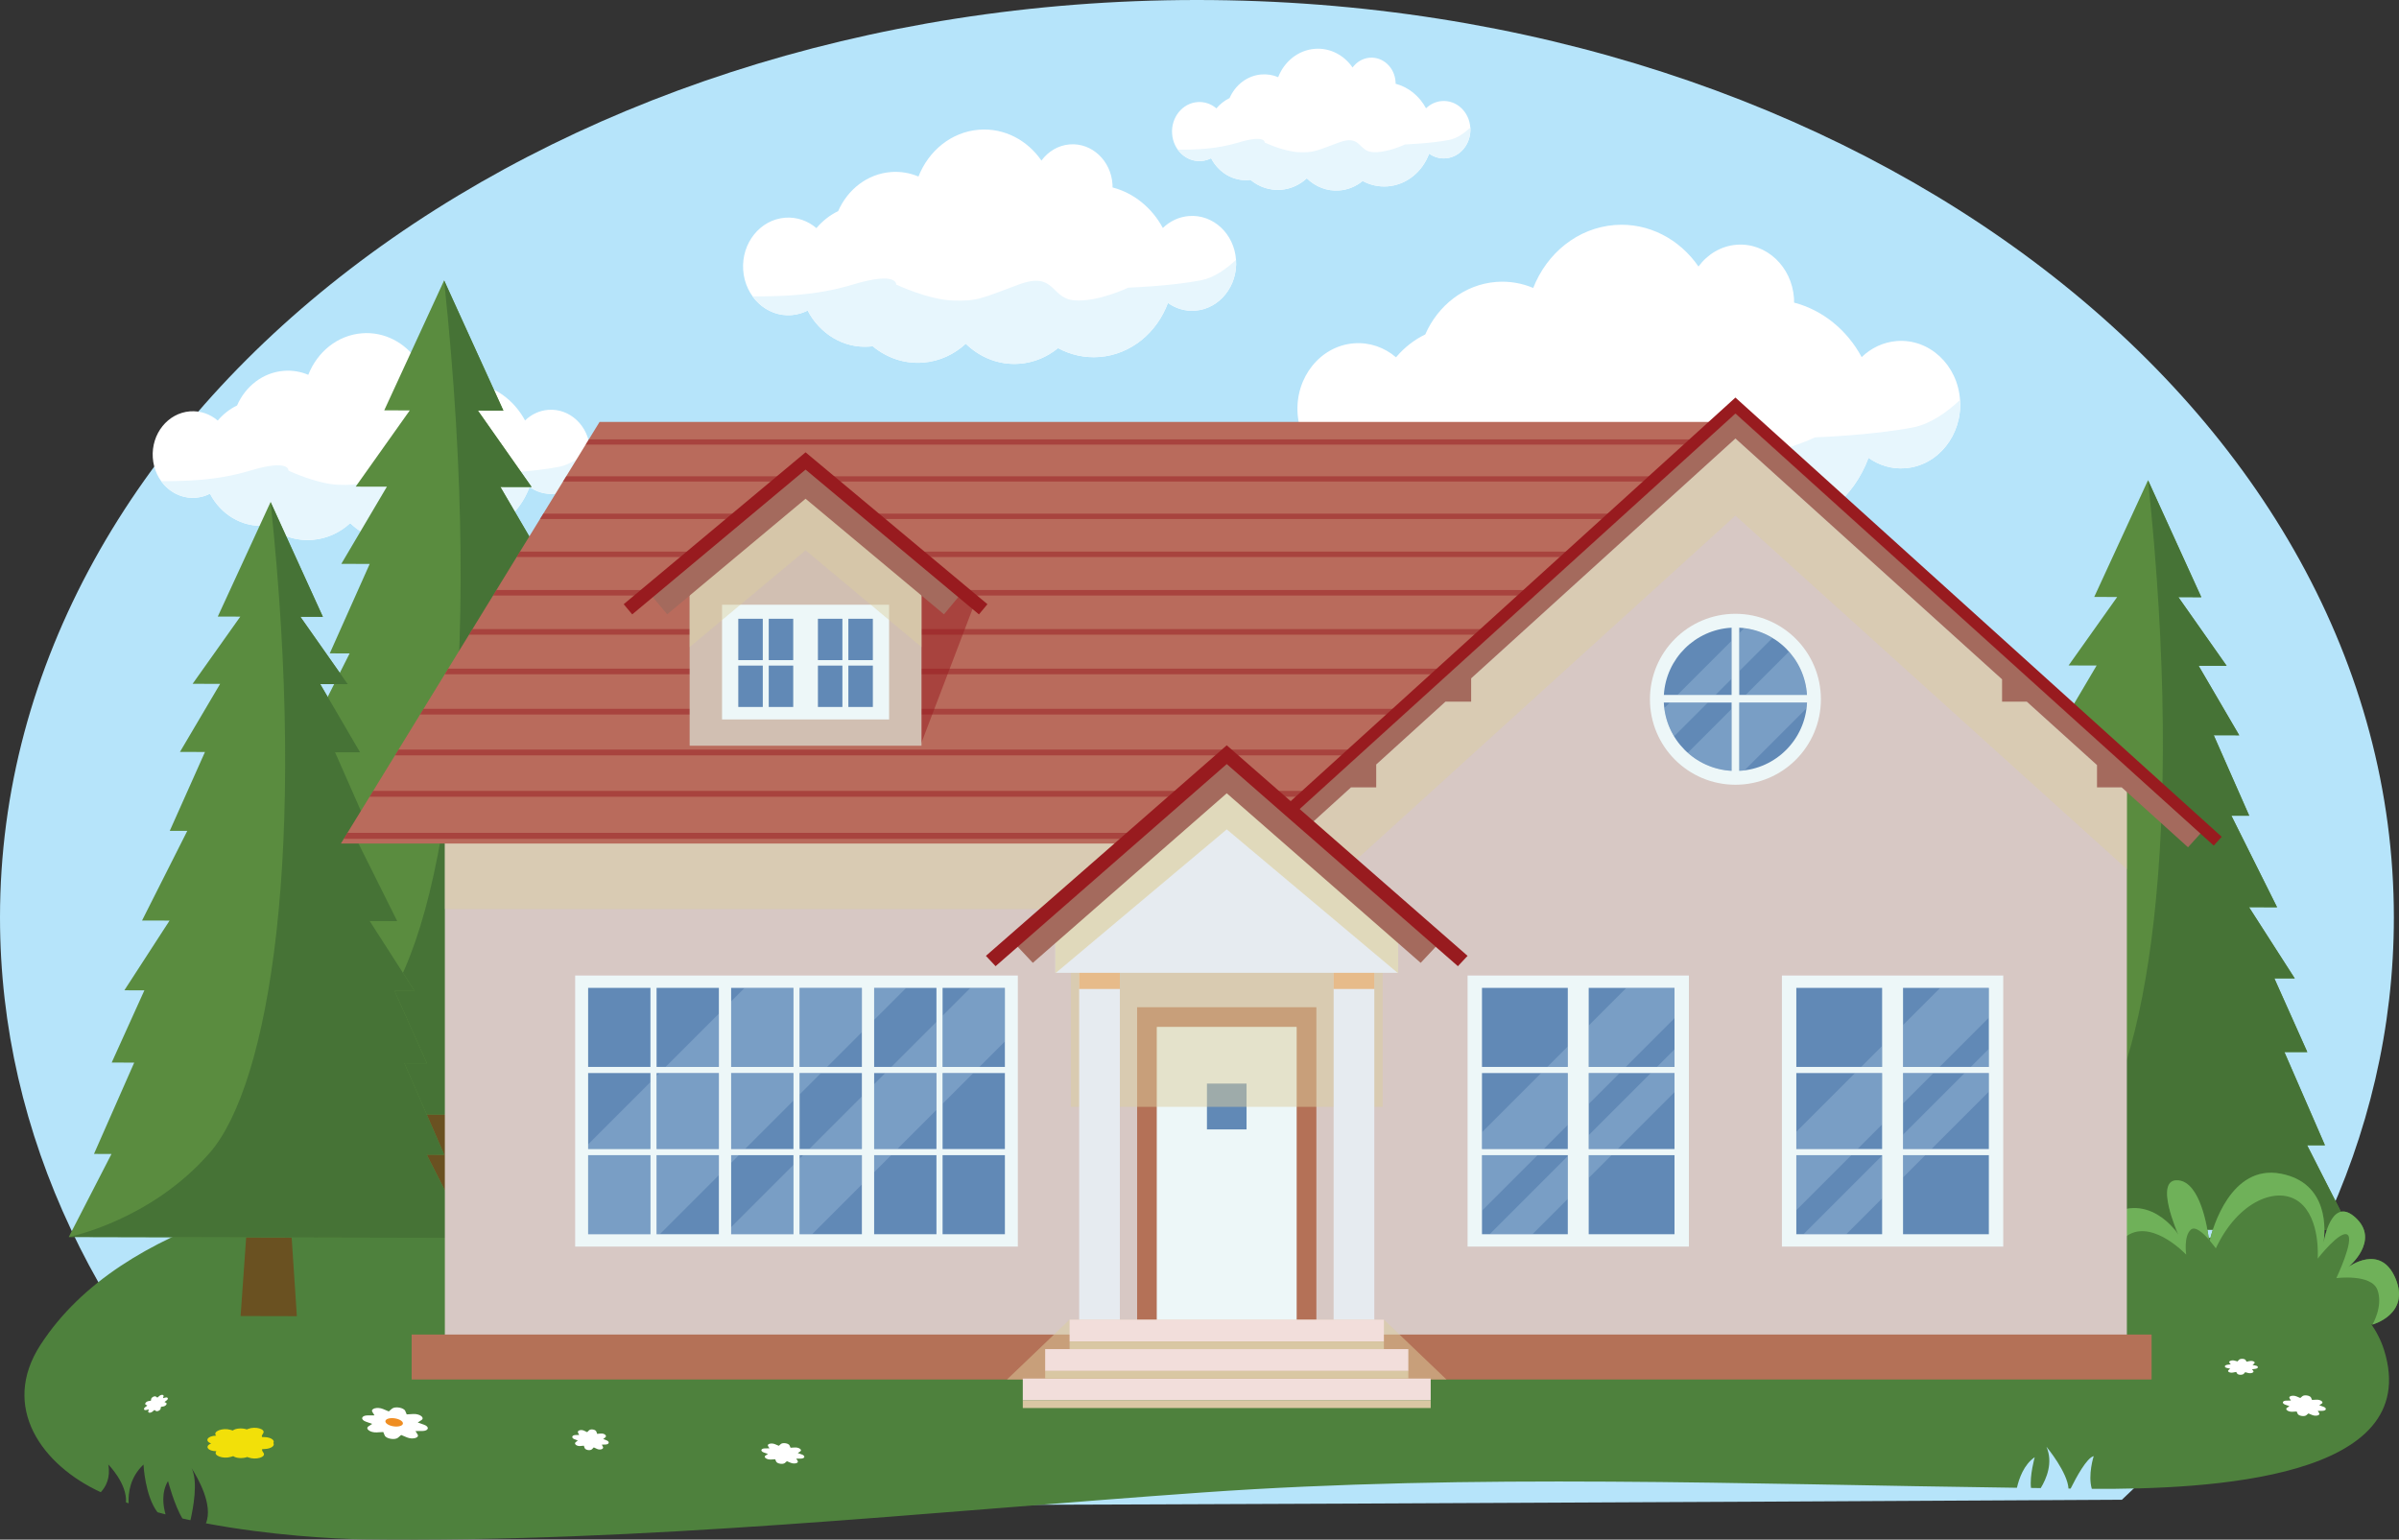 <svg xmlns="http://www.w3.org/2000/svg" xmlns:xlink="http://www.w3.org/1999/xlink" viewBox="0 0 536.053 344.055"><rect x="0" y="0" width="536.053" height="344.055" fill="#333333" stroke="none"/><defs><style>.cls-1{clip-path:url(#clippath);}.cls-2{fill:#f2e009;}.cls-3{fill:#f2dedb;}.cls-4{fill:#6a5121;}.cls-5{fill:#e6ebf0;}.cls-6{fill:#e7f6fd;}.cls-7{fill:#ef8d22;}.cls-8{fill:#fff;}.cls-9{fill:#edf7f8;}.cls-10{fill:#b96b5c;}.cls-11{fill:#b47157;}.cls-12{fill:#b6e4fa;}.cls-13{fill:#d7c8c4;}.cls-14{fill:#d1bfb2;}.cls-15{fill:#d9c7a3;}.cls-16{fill:#d9f1fd;}.cls-17{fill:#a46a5d;}.cls-18{fill:#6fb159;}.cls-19{fill:#981b1f;}.cls-20{fill:#5a8c3f;}.cls-21{fill:#6189b6;}.cls-22{fill:#467336;}.cls-23{fill:#4e813d;}.cls-24{clip-path:url(#clippath-1);}.cls-25{clip-path:url(#clippath-3);}.cls-26{clip-path:url(#clippath-2);}.cls-27{opacity:.45;}.cls-27,.cls-28,.cls-29,.cls-30,.cls-31{mix-blend-mode:multiply;}.cls-27,.cls-28,.cls-30{fill:#ddcf9f;}.cls-28{opacity:.66;}.cls-29{fill:#e88c24;}.cls-29,.cls-30,.cls-31{opacity:.5;}.cls-32{opacity:.2;}.cls-33{isolation:isolate;}</style><clipPath id="clippath"><path class="cls-21" d="M178.663,220.762h13.923v17.666h-13.923v-17.666Zm-1.369,17.666v-17.666h-13.923v17.666h13.923Zm-16.662,1.369h-13.923v16.982h13.923v-16.982Zm48.617,0h-13.923v16.982h13.923v-16.982Zm-31.954,0h-13.923v16.982h13.923v-16.982Zm31.954-1.369v-17.666h-13.923v17.666h13.923Zm1.369,0h13.923v-17.666h-13.923v17.666Zm13.923,1.369h-13.923v16.982h13.923v-16.982Zm-31.954,0h-13.923v16.982h13.923v-16.982Zm16.662,18.351h-13.923v17.666h13.923v-17.666Zm-30.585,0v17.666h13.923v-17.666h-13.923Zm-1.369,0h-13.923v17.666h13.923v-17.666Zm33.324,0v17.666h13.923v-17.666h-13.923Zm-63.909,0v17.666h13.923v-17.666h-13.923Zm0-19.721h13.923v-17.666h-13.923v17.666Zm-15.293,18.351h13.923v-16.982h-13.923v16.982Zm13.923-18.351v-17.666h-13.923v17.666h13.923Zm0,19.721h-13.923v17.666h13.923v-17.666Z"></path></clipPath><clipPath id="clippath-1"><path class="cls-21" d="M388.63,140.273c8.135,.429,14.648,6.905,15.135,15.024h-15.135v-15.024Zm-1.706,15.024v-15.024c-8.134,.429-14.648,6.905-15.135,15.024h15.135Zm1.706,1.706v15.257c8.212-.433,14.772-7.029,15.147-15.257h-15.147Zm-1.706,0h-15.146c.375,8.227,6.935,14.824,15.146,15.257v-15.257Z"></path></clipPath><clipPath id="clippath-2"><path class="cls-21" d="M331.148,220.762h19.173v17.666h-19.173v-17.666Zm0,36.017h19.173v-16.982h-19.173v16.982Zm0,19.036h19.173v-17.666h-19.173v17.666Zm23.847-55.053v17.666h19.173v-17.666h-19.173Zm0,36.017h19.173v-16.982h-19.173v16.982Zm0,19.036h19.173v-17.666h-19.173v17.666Z"></path></clipPath><clipPath id="clippath-3"><path class="cls-21" d="M401.385,220.762h19.173v17.666h-19.173v-17.666Zm0,36.017h19.173v-16.982h-19.173v16.982Zm0,19.036h19.173v-17.666h-19.173v17.666Zm23.847-19.036h19.173v-16.982h-19.173v16.982Zm0-36.017v17.666h19.173v-17.666h-19.173Zm0,55.053h19.173v-17.666h-19.173v17.666Z"></path></clipPath></defs><g class="cls-33"><g id="Layer_1"><g><g><path class="cls-12" d="M136.176,336.474c87.249,0,244.516-.8,337.963-1.323,37.969-35.398,60.767-80.721,60.767-130.126C534.905,91.793,415.163,0,267.453,0S0,91.793,0,205.025c0,48.947,22.378,93.885,59.714,129.137,19.262,1.388,44.199,2.312,76.462,2.312Z"></path><g><path class="cls-8" d="M131.828,100.293c-.345-5.18-4.519-9.077-9.322-8.705-2.002,.155-3.797,1.03-5.185,2.37-2.149-3.998-5.748-6.935-9.966-8.039,0-.209,.002-.418-.012-.63-.313-4.702-4.102-8.24-8.463-7.902-2.3,.178-4.292,1.405-5.622,3.208-2.785-4.037-7.361-6.505-12.36-6.118-5.483,.425-10.007,4.171-12.01,9.28-1.684-.709-3.536-1.037-5.459-.888-4.69,.363-8.589,3.462-10.46,7.743-1.654,.797-3.115,1.955-4.312,3.371-1.697-1.447-3.88-2.242-6.208-2.061-4.944,.383-8.663,5.015-8.308,10.346,.355,5.331,4.651,9.341,9.594,8.958,1.14-.088,2.213-.405,3.188-.901,2.396,4.595,7.1,7.541,12.3,7.138,.201-.016,.399-.038,.597-.063,2.748,2.282,6.252,3.53,9.983,3.24,3.244-.251,6.163-1.625,8.459-3.742,2.804,2.734,6.596,4.28,10.664,3.965,2.874-.223,5.488-1.346,7.627-3.091,2.457,1.326,5.264,1.981,8.203,1.754,6.255-.485,11.399-4.827,13.575-10.715,1.548,1.103,3.433,1.687,5.427,1.532,4.803-.372,8.418-4.873,8.072-10.053Z"></path><path class="cls-6" d="M131.828,100.293l-.002-.021c-1.945,1.824-4.361,3.549-6.902,4.048-6.005,1.177-14.467,1.472-14.467,1.472,0,0-6.141,2.943-10.782,2.502-4.64-.442-3.685-5.803-10.918-3.122-7.233,2.681-8.189,3.36-13.102,3.168s-11.191-3.168-11.191-3.168c0,0,.325-2.681-8.572,0-7.536,2.271-14.282,2.329-19.877,2.36,1.779,2.453,4.621,3.938,7.718,3.698,1.14-.088,2.213-.405,3.188-.901,2.396,4.595,7.1,7.541,12.3,7.138,.201-.016,.399-.038,.597-.063,2.748,2.283,6.252,3.53,9.983,3.24,3.244-.251,6.163-1.625,8.459-3.742,2.804,2.734,6.596,4.28,10.664,3.965,2.874-.223,5.488-1.346,7.627-3.091,2.457,1.326,5.264,1.981,8.203,1.754,6.255-.485,11.399-4.827,13.575-10.715,1.548,1.103,3.433,1.687,5.427,1.532,4.803-.372,8.418-4.873,8.072-10.053Z"></path></g><g><path class="cls-8" d="M437.97,89.403c-.523-7.849-6.848-13.754-14.126-13.19-3.034,.235-5.753,1.56-7.857,3.591-3.256-6.058-8.71-10.509-15.102-12.181,0-.317,.003-.634-.019-.955-.475-7.125-6.216-12.485-12.823-11.973-3.485,.27-6.503,2.129-8.519,4.862-4.221-6.117-11.154-9.857-18.729-9.27-8.309,.644-15.163,6.32-18.199,14.062-2.551-1.075-5.358-1.571-8.272-1.345-7.106,.551-13.015,5.245-15.85,11.733-2.506,1.208-4.721,2.962-6.533,5.108-2.571-2.193-5.88-3.397-9.407-3.123-7.491,.581-13.127,7.599-12.588,15.677,.538,8.078,7.047,14.155,14.538,13.575,1.727-.134,3.353-.614,4.83-1.366,3.631,6.963,10.758,11.426,18.637,10.816,.304-.024,.605-.057,.904-.095,4.163,3.459,9.473,5.348,15.127,4.91,4.915-.381,9.339-2.463,12.818-5.67,4.249,4.142,9.994,6.486,16.159,6.008,4.356-.338,8.316-2.04,11.557-4.684,3.723,2.009,7.977,3.002,12.43,2.657,9.479-.735,17.273-7.315,20.569-16.236,2.346,1.672,5.202,2.556,8.223,2.322,7.279-.564,12.755-7.384,12.232-15.232Z"></path><path class="cls-6" d="M437.97,89.403l-.003-.032c-2.947,2.764-6.608,5.378-10.458,6.133-9.099,1.784-21.921,2.23-21.921,2.23,0,0-9.306,4.46-16.337,3.791s-5.584-8.794-16.544-4.731c-10.96,4.062-12.408,5.091-19.853,4.8s-16.958-4.8-16.958-4.8c0,0,.492-4.062-12.989,0-11.419,3.441-21.641,3.529-30.119,3.576,2.696,3.717,7.002,5.967,11.695,5.603,1.727-.134,3.353-.613,4.83-1.366,3.631,6.963,10.759,11.426,18.637,10.816,.304-.024,.605-.057,.904-.095,4.163,3.459,9.473,5.348,15.127,4.91,4.915-.381,9.339-2.463,12.818-5.67,4.249,4.142,9.994,6.486,16.159,6.008,4.356-.338,8.316-2.04,11.557-4.684,3.723,2.009,7.977,3.002,12.43,2.657,9.479-.735,17.273-7.315,20.569-16.236,2.346,1.672,5.202,2.556,8.223,2.322,7.279-.564,12.755-7.384,12.232-15.232Z"></path></g><g><path class="cls-8" d="M276.19,58.088c-.389-5.839-5.094-10.233-10.509-9.813-2.257,.175-4.28,1.161-5.845,2.672-2.422-4.507-6.48-7.818-11.236-9.062,0-.236,.002-.472-.014-.711-.353-5.301-4.625-9.289-9.54-8.908-2.592,.201-4.838,1.584-6.338,3.617-3.14-4.551-8.298-7.334-13.934-6.897-6.182,.479-11.281,4.702-13.54,10.462-1.898-.799-3.986-1.169-6.154-1.001-5.287,.41-9.683,3.903-11.792,8.729-1.865,.899-3.512,2.204-4.861,3.8-1.913-1.631-4.375-2.527-6.999-2.324-5.573,.432-9.766,5.654-9.366,11.663,.401,6.01,5.243,10.531,10.816,10.099,1.285-.1,2.495-.456,3.594-1.016,2.701,5.18,8.004,8.501,13.866,8.047,.226-.018,.45-.042,.673-.071,3.098,2.573,7.048,3.979,11.255,3.653,3.657-.283,6.948-1.832,9.536-4.218,3.161,3.082,7.436,4.826,12.022,4.47,3.24-.251,6.187-1.518,8.598-3.485,2.77,1.494,5.935,2.234,9.248,1.977,7.052-.546,12.851-5.442,15.303-12.079,1.745,1.244,3.87,1.901,6.118,1.727,5.415-.42,9.489-5.494,9.1-11.333Z"></path><path class="cls-6" d="M276.19,58.088l-.002-.024c-2.192,2.057-4.917,4.001-7.78,4.563-6.77,1.327-16.309,1.659-16.309,1.659,0,0-6.924,3.318-12.155,2.821-5.231-.498-4.154-6.543-12.309-3.52-8.154,3.022-9.231,3.788-14.77,3.571-5.539-.217-12.616-3.571-12.616-3.571,0,0,.366-3.022-9.664,0-8.495,2.56-16.101,2.626-22.408,2.66,2.005,2.765,5.21,4.439,8.701,4.169,1.285-.1,2.495-.456,3.594-1.016,2.701,5.181,8.004,8.501,13.866,8.047,.226-.018,.45-.042,.673-.071,3.098,2.573,7.048,3.979,11.255,3.653,3.657-.283,6.948-1.832,9.536-4.218,3.161,3.082,7.436,4.826,12.022,4.47,3.24-.251,6.187-1.518,8.598-3.485,2.77,1.494,5.935,2.234,9.248,1.977,7.052-.546,12.851-5.442,15.303-12.079,1.745,1.244,3.87,1.901,6.118,1.727,5.415-.42,9.489-5.494,9.1-11.333Z"></path></g><g><path class="cls-8" d="M328.543,28.52c-.235-3.533-3.083-6.192-6.359-5.938-1.366,.106-2.59,.702-3.537,1.617-1.466-2.727-3.921-4.731-6.799-5.484,0-.143,.001-.285-.009-.43-.214-3.208-2.798-5.621-5.773-5.39-1.569,.121-2.928,.958-3.835,2.189-1.9-2.754-5.021-4.438-8.432-4.173-3.741,.29-6.827,2.845-8.193,6.331-1.149-.484-2.412-.707-3.724-.606-3.199,.248-5.859,2.361-7.136,5.282-1.128,.544-2.125,1.333-2.941,2.3-1.157-.987-2.647-1.529-4.235-1.406-3.372,.261-5.91,3.421-5.667,7.058,.242,3.636,3.173,6.372,6.545,6.111,.777-.06,1.51-.276,2.175-.615,1.635,3.135,4.843,5.144,8.39,4.869,.137-.011,.272-.026,.407-.043,1.874,1.557,4.265,2.408,6.81,2.211,2.213-.172,4.205-1.109,5.771-2.553,1.913,1.865,4.499,2.92,7.275,2.705,1.961-.152,3.744-.918,5.203-2.109,1.676,.904,3.591,1.352,5.596,1.196,4.267-.331,7.776-3.293,9.26-7.309,1.056,.753,2.342,1.151,3.702,1.045,3.277-.254,5.742-3.324,5.507-6.858Z"></path><path class="cls-6" d="M328.543,28.52l-.001-.014c-1.327,1.244-2.975,2.421-4.708,2.761-4.096,.803-9.869,1.004-9.869,1.004,0,0-4.19,2.008-7.355,1.707-3.166-.301-2.514-3.959-7.448-2.13s-5.586,2.292-8.938,2.161c-3.352-.131-7.634-2.161-7.634-2.161,0,0,.222-1.829-5.848,0-5.141,1.549-9.743,1.589-13.56,1.61,1.214,1.673,3.152,2.686,5.265,2.523,.777-.06,1.51-.276,2.175-.615,1.635,3.135,4.843,5.144,8.39,4.869,.137-.011,.272-.026,.407-.043,1.874,1.557,4.265,2.408,6.81,2.211,2.213-.172,4.205-1.109,5.771-2.553,1.913,1.865,4.5,2.92,7.275,2.705,1.961-.152,3.744-.918,5.203-2.109,1.676,.904,3.591,1.352,5.596,1.196,4.267-.331,7.776-3.293,9.26-7.309,1.056,.753,2.342,1.151,3.702,1.045,3.277-.254,5.742-3.324,5.507-6.858Z"></path></g></g><path class="cls-23" d="M467.411,332.714c-.921-3.131,.425-7.311,.425-7.311-1.542,.358-3.895,4.724-5.159,7.253l-.472-.001c-.228-3.602-4.65-9.006-4.932-9.352,1.533,3.542,.015,7.139-1.279,9.244-.346-.017-.66-.017-.975-.018-.393-.001-.802-.002-1.195-.018-.34-2.705,.833-6.87,.833-6.87-2.441,1.661-3.518,4.804-3.978,6.832-60.573-.782-121.472-3.217-181.947,1.049-62.299,4.387-125.311,11.273-187.362,10.471-6.73-.094-21.039-.866-35.358-3.572,1.692-4.101-1.848-10.21-3.211-12.336,1.519,2.944,.357,9.027-.247,11.636-.597-.127-1.194-.254-1.792-.381-1.77-2.866-3.22-8.358-3.22-8.358-1.563,2.607-1.066,5.659-.551,7.437-.597-.159-1.21-.317-1.807-.476-2.806-3.702-3.121-10.653-3.121-10.653-2.994,2.824-3.442,6.314-3.322,8.657-.204-.063-.408-.142-.597-.206,.308-4.198-3.944-8.469-3.944-8.469,.528,2.973-.53,4.952-1.681,6.192-13.117-6.021-22.536-18.992-13.459-32.955,18.552-28.539,61.671-34.996,89.141-40.83,48.065-10.175,97.447-12.233,146.559-12.734,83.63-.863,168.331,4.66,248.223,29.421,11.126,3.454,22.773,5.98,31.687,13.769,3.657,3.2,6.667,7.154,8.041,11.529,9.039,28.877-38.992,31.189-65.3,31.051Z"></path><g><g><polygon class="cls-4" points="105.894 269.021 101.974 209.831 98.898 210.223 95.827 209.817 91.639 268.988 105.894 269.021"></polygon><polygon class="cls-20" points="138.803 228.09 143.24 228.1 133.15 204.909 138.856 204.922 130.654 186.581 135.726 186.592 124.356 168.874 131.329 168.889 119.97 146.116 124.408 146.126 115.577 126.098 121.917 126.112 111.811 108.818 118.787 108.834 106.78 91.749 112.484 91.762 99.237 62.665 85.857 91.701 91.562 91.714 79.478 108.745 86.45 108.76 76.268 126.008 82.609 126.023 73.687 146.011 78.124 146.021 66.661 168.742 73.635 168.758 62.181 186.425 67.254 186.436 58.97 204.74 64.677 204.753 54.479 227.898 58.917 227.908 48.092 248.947 98.813 249.063 149.534 249.178 138.803 228.09"></polygon></g><path class="cls-22" d="M149.534,249.178l-10.731-21.088,4.437,.01-10.09-23.191,5.705,.013-8.202-18.342,5.073,.011-11.37-17.719,6.973,.016-11.36-22.773,4.438,.01-8.831-20.029,6.34,.015-10.106-17.294,6.976,.016-12.007-17.085,5.704,.013-13.247-29.097c9.388,88.465-.339,147.558-15.355,164.873-15.016,17.315-35.79,21.41-35.79,21.41l50.721,.115,50.721,.115Z"></path></g><g><g><polygon class="cls-4" points="66.332 294.126 62.876 241.939 60.164 242.284 57.456 241.927 53.763 294.097 66.332 294.126"></polygon><polygon class="cls-20" points="95.347 258.037 99.259 258.046 90.363 237.599 95.394 237.611 88.162 221.439 92.635 221.449 82.609 205.827 88.758 205.841 78.742 185.762 82.655 185.771 74.869 168.112 80.459 168.125 71.549 152.877 77.7 152.891 67.113 137.827 72.142 137.839 60.462 112.184 48.665 137.785 53.695 137.797 43.041 152.812 49.189 152.826 40.211 168.034 45.801 168.046 37.935 185.669 41.847 185.678 31.74 205.711 37.889 205.725 27.791 221.302 32.263 221.312 24.959 237.451 29.991 237.462 21 257.868 24.913 257.877 15.368 276.427 60.088 276.529 104.808 276.631 95.347 258.037"></polygon></g><path class="cls-22" d="M104.808,276.631l-9.461-18.593,3.912,.009-8.896-20.447,5.03,.011-7.231-16.172,4.472,.01-10.025-15.622,6.148,.014-10.016-20.079,3.913,.009-7.786-17.659,5.59,.013-8.91-15.248,6.151,.014-10.587-15.064,5.029,.011-11.68-25.654c8.277,77.998-.298,130.1-13.538,145.367-13.24,15.267-31.556,18.877-31.556,18.877l44.72,.102,44.72,.102Z"></path></g><g><g><polygon class="cls-4" points="485.955 292.697 482.433 239.523 479.67 239.875 476.911 239.511 473.148 292.668 485.955 292.697"></polygon><polygon class="cls-20" points="515.519 255.926 519.505 255.935 510.441 235.101 515.566 235.113 508.198 218.635 512.755 218.646 502.54 202.728 508.805 202.742 498.6 182.284 502.587 182.293 494.654 164.3 500.349 164.313 491.27 148.776 497.538 148.791 486.751 133.442 491.875 133.453 479.974 107.314 467.954 133.399 473.079 133.411 462.223 148.71 468.487 148.725 459.339 164.22 465.036 164.232 457.021 182.189 461.007 182.198 450.709 202.61 456.974 202.624 446.685 218.495 451.242 218.506 443.8 234.95 448.927 234.961 439.765 255.753 443.752 255.762 434.027 274.664 479.593 274.767 525.159 274.871 515.519 255.926"></polygon></g><path class="cls-22" d="M525.159,274.871l-9.64-18.945,3.986,.009-9.064-20.834,5.125,.012-7.368-16.477,4.557,.01-10.215-15.918,6.265,.014-10.205-20.459,3.987,.009-7.933-17.993,5.696,.013-9.079-15.537,6.267,.014-10.787-15.349,5.125,.012-11.901-26.139c8.434,79.474-.304,132.561-13.794,148.116-13.49,15.556-32.153,19.233-32.153,19.233l45.566,.104,45.566,.104Z"></path></g><g><path class="cls-23" d="M530.116,296.003s8.489-2.294,5.165-10.272c-3.324-7.977-10.534-2.594-10.534-2.594,0,0,7.211-5.897,1.567-11.051-5.644-5.154-7.213,6.154-7.213,6.154,0,0,2.859-13.618-9.475-15.96-12.334-2.342-15.973,15.388-15.973,15.388,0,0-1.255-13.37-6.91-13.897-5.654-.527-.028,12.082-.028,12.082,0,0-6.888-10.813-17.074-3.123-10.186,7.689,2.119,23.141,2.119,23.141l58.355,.133Z"></path><g><path class="cls-18" d="M531.229,288.247c-1.35-3.639-9.176-2.622-9.176-2.622,0,0,4.119-8.682,2.466-9.721s-6.635,5.365-6.635,5.365c0,0,.689-8.897-4.086-12.633-4.775-3.736-13.682-.366-18.673,10.345,0,0-.572-.821-1.369-1.755,.662-2.724,4.701-17.067,15.872-14.946,10.835,2.058,9.946,12.814,9.57,15.399,.408-2.213,2.241-10.046,7.118-5.592,5.644,5.154-1.567,11.051-1.567,11.051,0,0,7.21-5.383,10.534,2.594,3.324,7.977-5.165,10.272-5.165,10.272,0,0,2.462-4.117,1.113-7.756Z"></path><path class="cls-18" d="M469.643,272.729c10.186-7.689,17.074,3.123,17.074,3.123,0,0-5.627-12.609,.028-12.082,4.908,.457,6.5,10.582,6.836,13.252-1.284-1.467-3.054-3.086-4.034-2.232-1.659,1.445-1.047,5.585-1.047,5.585,0,0-7.02-7.465-12.614-4.581-5.594,2.884-4.125,20.076-4.125,20.076,0,0-12.305-15.452-2.119-23.141Z"></path></g></g><g><g><rect class="cls-13" x="99.401" y="178.865" width="158.618" height="122.621"></rect><polygon class="cls-27" points="235.926 203.155 99.401 203.155 99.401 178.865 265.047 178.865 235.926 203.155"></polygon><g><rect class="cls-9" x="128.52" y="217.999" width="98.916" height="60.579"></rect><g><path class="cls-21" d="M178.663,220.762h13.923v17.666h-13.923v-17.666Zm-1.369,17.666v-17.666h-13.923v17.666h13.923Zm-16.662,1.369h-13.923v16.982h13.923v-16.982Zm48.617,0h-13.923v16.982h13.923v-16.982Zm-31.954,0h-13.923v16.982h13.923v-16.982Zm31.954-1.369v-17.666h-13.923v17.666h13.923Zm1.369,0h13.923v-17.666h-13.923v17.666Zm13.923,1.369h-13.923v16.982h13.923v-16.982Zm-31.954,0h-13.923v16.982h13.923v-16.982Zm16.662,18.351h-13.923v17.666h13.923v-17.666Zm-30.585,0v17.666h13.923v-17.666h-13.923Zm-1.369,0h-13.923v17.666h13.923v-17.666Zm33.324,0v17.666h13.923v-17.666h-13.923Zm-63.909,0v17.666h13.923v-17.666h-13.923Zm0-19.721h13.923v-17.666h-13.923v17.666Zm-15.293,18.351h13.923v-16.982h-13.923v16.982Zm13.923-18.351v-17.666h-13.923v17.666h13.923Zm0,19.721h-13.923v17.666h13.923v-17.666Z"></path><g class="cls-1"><g class="cls-32"><polygon class="cls-16" points="218.191 168.954 130.186 256.958 130.186 293.055 225.593 197.648 225.593 168.954 218.191 168.954"></polygon><polygon class="cls-16" points="130.186 307.412 130.186 327.101 225.593 231.694 225.593 212.005 130.186 307.412"></polygon></g></g></g></g><polygon class="cls-10" points="289.877 188.502 76.173 188.502 133.971 94.288 389.588 94.288 289.877 188.502"></polygon><g class="cls-31"><polygon class="cls-19" points="290.982 187.458 292.401 186.118 77.636 186.118 76.814 187.458 290.982 187.458"></polygon><polygon class="cls-19" points="83.389 176.741 82.578 178.062 300.927 178.062 302.325 176.741 83.389 176.741"></polygon><polygon class="cls-19" points="89.057 167.502 88.258 168.803 310.726 168.803 312.103 167.502 89.057 167.502"></polygon><polygon class="cls-19" points="94.642 158.397 93.856 159.679 320.382 159.679 321.74 158.397 94.642 158.397"></polygon><polygon class="cls-19" points="100.147 149.424 99.372 150.688 329.898 150.688 331.236 149.424 100.147 149.424"></polygon><polygon class="cls-19" points="337.555 141.825 337.608 140.579 105.573 140.579 104.808 141.825 337.555 141.825"></polygon><polygon class="cls-19" points="342.125 133.089 342.173 131.861 110.921 131.861 110.168 133.089 342.125 133.089"></polygon><polygon class="cls-19" points="351.832 124.477 351.87 123.266 116.194 123.266 115.451 124.477 351.832 124.477"></polygon><polygon class="cls-19" points="359.895 115.986 359.925 114.792 121.392 114.792 120.66 115.986 359.895 115.986"></polygon><polygon class="cls-19" points="368.915 107.613 368.936 106.436 126.519 106.436 125.796 107.613 368.915 107.613"></polygon><polygon class="cls-19" points="378.447 99.357 378.457 98.196 131.574 98.196 130.861 99.357 378.447 99.357"></polygon></g><g><g class="cls-31"><polygon class="cls-19" points="180.004 104.014 180.004 122.018 205.645 166.644 217.419 135.798 180.004 104.014"></polygon></g><polygon class="cls-14" points="205.907 166.644 154.101 166.644 154.101 127.747 179.743 106.802 205.907 127.747 205.907 166.644"></polygon><g><rect class="cls-9" x="161.34" y="135.136" width="37.328" height="25.641"></rect><g><rect class="cls-21" x="189.566" y="148.742" width="5.471" height="9.245"></rect><rect class="cls-21" x="182.763" y="148.742" width="5.471" height="9.245"></rect><rect class="cls-21" x="189.566" y="138.276" width="5.471" height="9.245"></rect><rect class="cls-21" x="182.763" y="138.276" width="5.471" height="9.245"></rect><rect class="cls-21" x="171.774" y="148.742" width="5.471" height="9.245"></rect><rect class="cls-21" x="164.971" y="148.742" width="5.472" height="9.245"></rect><rect class="cls-21" x="171.774" y="138.276" width="5.471" height="9.245"></rect><rect class="cls-21" x="164.971" y="138.276" width="5.472" height="9.245"></rect></g></g><polygon class="cls-27" points="180.004 122.972 205.907 144.607 205.907 131.412 179.743 110.467 154.101 131.412 154.101 144.607 180.004 122.972"></polygon><polygon class="cls-17" points="210.928 137.281 180.004 111.453 149.08 137.281 145.752 133.296 180.004 104.688 214.256 133.296 210.928 137.281"></polygon><polygon class="cls-19" points="218.742 137.298 180.004 104.944 141.267 137.298 139.365 135.021 180.004 101.078 220.644 135.021 218.742 137.298"></polygon></g></g><g><polygon class="cls-13" points="475.245 302.113 252.748 302.113 252.748 213.625 386.985 93.041 475.245 170.95 475.245 302.113"></polygon><path class="cls-27" d="M387.782,97.99s-84.439,76.666-112.603,102.201c-5.526,5.011,9.458,8.652,9.458,8.652l103.145-93.623,87.463,79.01v-17.231l-87.463-79.01Z"></path><polygon class="cls-17" points="491.756 186.195 387.775 92.264 272.325 197.048 275.178 200.191 301.877 175.958 307.513 175.958 307.513 170.844 322.981 156.804 328.726 156.804 328.726 151.59 387.782 97.99 447.36 151.809 447.36 156.804 452.889 156.804 468.573 170.972 468.573 175.958 474.093 175.958 488.911 189.344 491.756 186.195"></polygon><polygon class="cls-19" points="387.776 88.842 272.86 193.143 274.643 195.107 387.781 92.421 494.658 188.969 496.437 187 387.776 88.842"></polygon></g><g><polyline class="cls-11" points="480.768 308.275 480.768 298.233 250.113 298.233 244.858 298.233 91.979 298.233 91.979 308.275 244.858 308.275 250.113 308.275"></polyline><g><circle class="cls-9" cx="387.777" cy="156.267" r="19.1"></circle><g><path class="cls-21" d="M388.63,140.273c8.135,.429,14.648,6.905,15.135,15.024h-15.135v-15.024Zm-1.706,15.024v-15.024c-8.134,.429-14.648,6.905-15.135,15.024h15.135Zm1.706,1.706v15.257c8.212-.433,14.772-7.029,15.147-15.257h-15.147Zm-1.706,0h-15.146c.375,8.227,6.935,14.824,15.146,15.257v-15.257Z"></path><g class="cls-24"><g class="cls-32"><polygon class="cls-16" points="378.873 154.941 378.959 154.856 378.873 154.856 378.873 154.941"></polygon><polygon class="cls-16" points="398.184 131.933 371.012 159.105 371.012 167.612 404.316 134.308 404.316 128.587 398.184 131.933"></polygon><polygon class="cls-16" points="404.147 141.208 370.843 174.512 370.843 187.344 380.969 180.986 404.147 157.808 404.147 141.208"></polygon><polygon class="cls-16" points="397.432 154.856 397.432 155.1 397.677 154.856 397.432 154.856"></polygon></g></g></g></g><g><g><rect class="cls-9" x="327.929" y="217.999" width="49.458" height="60.579"></rect><g><path class="cls-21" d="M331.148,220.762h19.173v17.666h-19.173v-17.666Zm0,36.017h19.173v-16.982h-19.173v16.982Zm0,19.036h19.173v-17.666h-19.173v17.666Zm23.847-55.053v17.666h19.173v-17.666h-19.173Zm0,36.017h19.173v-16.982h-19.173v16.982Zm0,19.036h19.173v-17.666h-19.173v17.666Z"></path><g class="cls-26"><g class="cls-32"><polygon class="cls-16" points="373.026 211.146 330.288 253.885 330.288 271.415 376.621 225.081 376.621 211.146 373.026 211.146"></polygon><polygon class="cls-16" points="330.288 278.388 330.288 287.949 376.621 241.615 376.621 232.054 330.288 278.388"></polygon></g></g></g></g><g><rect class="cls-9" x="398.165" y="217.999" width="49.458" height="60.579"></rect><g><path class="cls-21" d="M401.385,220.762h19.173v17.666h-19.173v-17.666Zm0,36.017h19.173v-16.982h-19.173v16.982Zm0,19.036h19.173v-17.666h-19.173v17.666Zm23.847-19.036h19.173v-16.982h-19.173v16.982Zm0-36.017v17.666h19.173v-17.666h-19.173Zm0,55.053h19.173v-17.666h-19.173v17.666Z"></path><g class="cls-25"><g class="cls-32"><polygon class="cls-16" points="443.151 211.146 400.412 253.885 400.412 271.415 446.746 225.081 446.746 211.146 443.151 211.146"></polygon><polygon class="cls-16" points="400.412 278.388 400.412 287.949 446.746 241.615 446.746 232.054 400.412 278.388"></polygon></g></g></g></g></g><g><polygon class="cls-11" points="289.719 225.088 258.511 225.088 254.088 225.088 254.088 229.511 254.088 295.048 258.511 295.048 258.511 229.511 289.719 229.511 289.719 295.048 294.142 295.048 294.142 229.511 294.142 225.088 289.719 225.088"></polygon><rect class="cls-9" x="258.511" y="229.511" width="31.208" height="65.537"></rect><rect class="cls-21" x="269.691" y="242.147" width="8.848" height="10.245"></rect></g><rect class="cls-30" x="239.279" y="210.179" width="69.672" height="37.167"></rect><g><rect class="cls-5" x="241.139" y="216.91" width="9.092" height="78.138"></rect><rect class="cls-5" x="297.999" y="216.91" width="9.092" height="78.138"></rect><rect class="cls-29" x="241.139" y="215.446" width="9.092" height="5.56"></rect><rect class="cls-29" x="297.999" y="215.446" width="9.092" height="5.56"></rect></g><polygon class="cls-5" points="235.815 204.776 235.815 217.397 312.414 217.397 312.414 204.776 274.115 171.285 235.815 204.776"></polygon><polygon class="cls-28" points="274.115 171.285 235.815 204.776 235.815 217.397 235.949 217.397 274.115 185.341 312.28 217.397 312.414 217.397 312.414 204.776 274.115 171.285"></polygon><polygon class="cls-17" points="317.447 215.169 274.115 177.278 230.783 215.169 227.323 211.48 274.115 170.563 320.907 211.48 317.447 215.169"></polygon><polygon class="cls-19" points="325.767 215.914 274.115 170.748 222.463 215.914 220.3 213.608 274.115 166.551 327.929 213.608 325.767 215.914"></polygon><g><polygon class="cls-30" points="323.211 308.276 225.018 308.276 238.997 294.901 309.232 294.901 323.211 308.276"></polygon><g><rect class="cls-3" x="228.541" y="308.071" width="91.147" height="4.885"></rect><rect class="cls-15" x="228.541" y="312.956" width="91.147" height="1.699"></rect></g><g><rect class="cls-3" x="233.542" y="301.486" width="81.145" height="4.885"></rect><rect class="cls-15" x="233.542" y="306.371" width="81.145" height="1.699"></rect></g><g><rect class="cls-3" x="238.997" y="294.901" width="70.235" height="4.885"></rect><rect class="cls-15" x="238.997" y="299.787" width="70.235" height="1.699"></rect></g></g></g></g><g><path class="cls-8" d="M94.72,318.372l-1.374-.482,.833-.549c.811-.535-.411-1.434-1.837-1.352l-1.464,.085-.327-.771c-.319-.75-2.301-1.078-2.979-.493l-.696,.601-1.296-.541c-1.262-.526-2.843-.09-2.376,.656l.479,.766-1.505,.006c-1.466,.006-1.72,.951-.382,1.42l1.374,.482-.833,.549c-.811,.535,.411,1.435,1.836,1.352l1.464-.084,.327,.771c.319,.75,2.301,1.078,2.979,.492l.696-.601,1.296,.541c1.262,.526,2.843,.09,2.377-.656l-.479-.766,1.505-.006c1.465-.006,1.72-.95,.382-1.42Z"></path><path class="cls-7" d="M90.033,318.138c-.072,.494-1.008,.767-2.089,.608-1.081-.158-1.899-.688-1.827-1.182,.072-.494,1.008-.767,2.089-.608,1.081,.159,1.899,.688,1.827,1.182Z"></path></g><path class="cls-8" d="M504.036,305.174l-.709-.147,.374-.326c.364-.317-.298-.68-.995-.545l-.716,.139-.212-.358c-.207-.349-1.206-.379-1.501-.045l-.303,.343-.674-.181c-.657-.176-1.407,.144-1.128,.48l.287,.346-.741,.103c-.722,.1-.785,.582-.094,.725l.709,.146-.374,.326c-.364,.317,.298,.68,.995,.545l.716-.139,.212,.358c.207,.349,1.206,.379,1.501,.045l.303-.343,.674,.181c.657,.176,1.407-.144,1.128-.481l-.287-.346,.741-.103c.722-.1,.785-.582,.094-.725Z"></path><path class="cls-8" d="M179.161,325.031l-.9-.316,.545-.36c.531-.35-.269-.939-1.203-.885l-.958,.055-.214-.505c-.209-.491-1.507-.706-1.951-.323l-.456,.394-.848-.354c-.826-.345-1.862-.059-1.556,.429l.314,.502-.985,.004c-.96,.004-1.126,.622-.25,.93l.899,.316-.545,.36c-.531,.35,.269,.939,1.203,.885l.958-.055,.214,.504c.209,.491,1.507,.706,1.951,.323l.456-.394,.848,.354c.826,.345,1.862,.059,1.556-.429l-.314-.501,.985-.004c.96-.004,1.126-.622,.25-.93Z"></path><path class="cls-8" d="M519.136,314.352l-.9-.316,.545-.36c.531-.35-.269-.939-1.203-.885l-.958,.055-.214-.505c-.209-.491-1.507-.706-1.951-.323l-.456,.394-.848-.354c-.826-.345-1.862-.059-1.556,.429l.314,.502-.985,.004c-.96,.004-1.126,.622-.25,.93l.899,.316-.545,.36c-.531,.35,.269,.939,1.202,.885l.959-.055,.214,.504c.209,.491,1.507,.706,1.951,.323l.456-.394,.848,.354c.826,.345,1.861,.059,1.556-.429l-.314-.501,.985-.004c.96-.004,1.126-.622,.25-.93Z"></path><path class="cls-8" d="M135.543,321.879l-.759-.297,.471-.369c.459-.36-.21-.931-1.006-.859l-.817,.074-.172-.499c-.168-.486-1.268-.674-1.654-.283l-.396,.402-.715-.336c-.696-.327-1.583-.022-1.333,.459l.257,.494-.839,.024c-.817,.023-.971,.643-.231,.932l.759,.297-.471,.369c-.459,.36,.21,.931,1.006,.859l.817-.074,.172,.499c.168,.486,1.268,.674,1.654,.283l.396-.402,.715,.336c.696,.327,1.583,.022,1.333-.459l-.257-.494,.839-.024c.817-.023,.971-.643,.231-.932Z"></path><path class="cls-8" d="M36.984,312.311l-.563,.137,.124-.407c.12-.397-.502-.456-.935-.09l-.445,.376-.304-.22c-.296-.214-1.013,.125-1.078,.51l-.067,.395-.553,.096c-.539,.093-.93,.633-.589,.811l.351,.183-.479,.356c-.466,.346-.303,.77,.245,.637l.563-.137-.124,.407c-.12,.397,.502,.456,.936,.09l.445-.376,.304,.22c.296,.214,1.013-.125,1.078-.51l.067-.395,.553-.096c.539-.093,.93-.633,.589-.811l-.351-.183,.478-.356c.466-.346,.303-.77-.245-.637Z"></path><path class="cls-2" d="M61.083,322.469c.375-.568-.454-1.271-1.994-1.319l-.552-.017c-.057-.143-.049-.294,.039-.444l.244-.415c.553-.94-1.774-1.592-3.396-.952l-.276,.109c-.968-.346-2.472-.28-3.13,.241l-.586-.164c-1.73-.485-3.912,.378-3.185,1.258l.05,.06c-1.894,.037-2.691,1.16-1.115,1.75l.002,.001-.002,.001c-1.554,.614-.718,1.724,1.177,1.732l-.048,.061c-.696,.892,1.516,1.72,3.228,1.208l.58-.173c.676,.511,2.181,.553,3.137,.192l.28,.105c1.644,.615,3.948-.074,3.362-1.005l-.258-.411c-.094-.149-.107-.3-.055-.443l.551-.026c1.538-.072,2.341-.787,1.947-1.349Z"></path></g></g></g></svg>